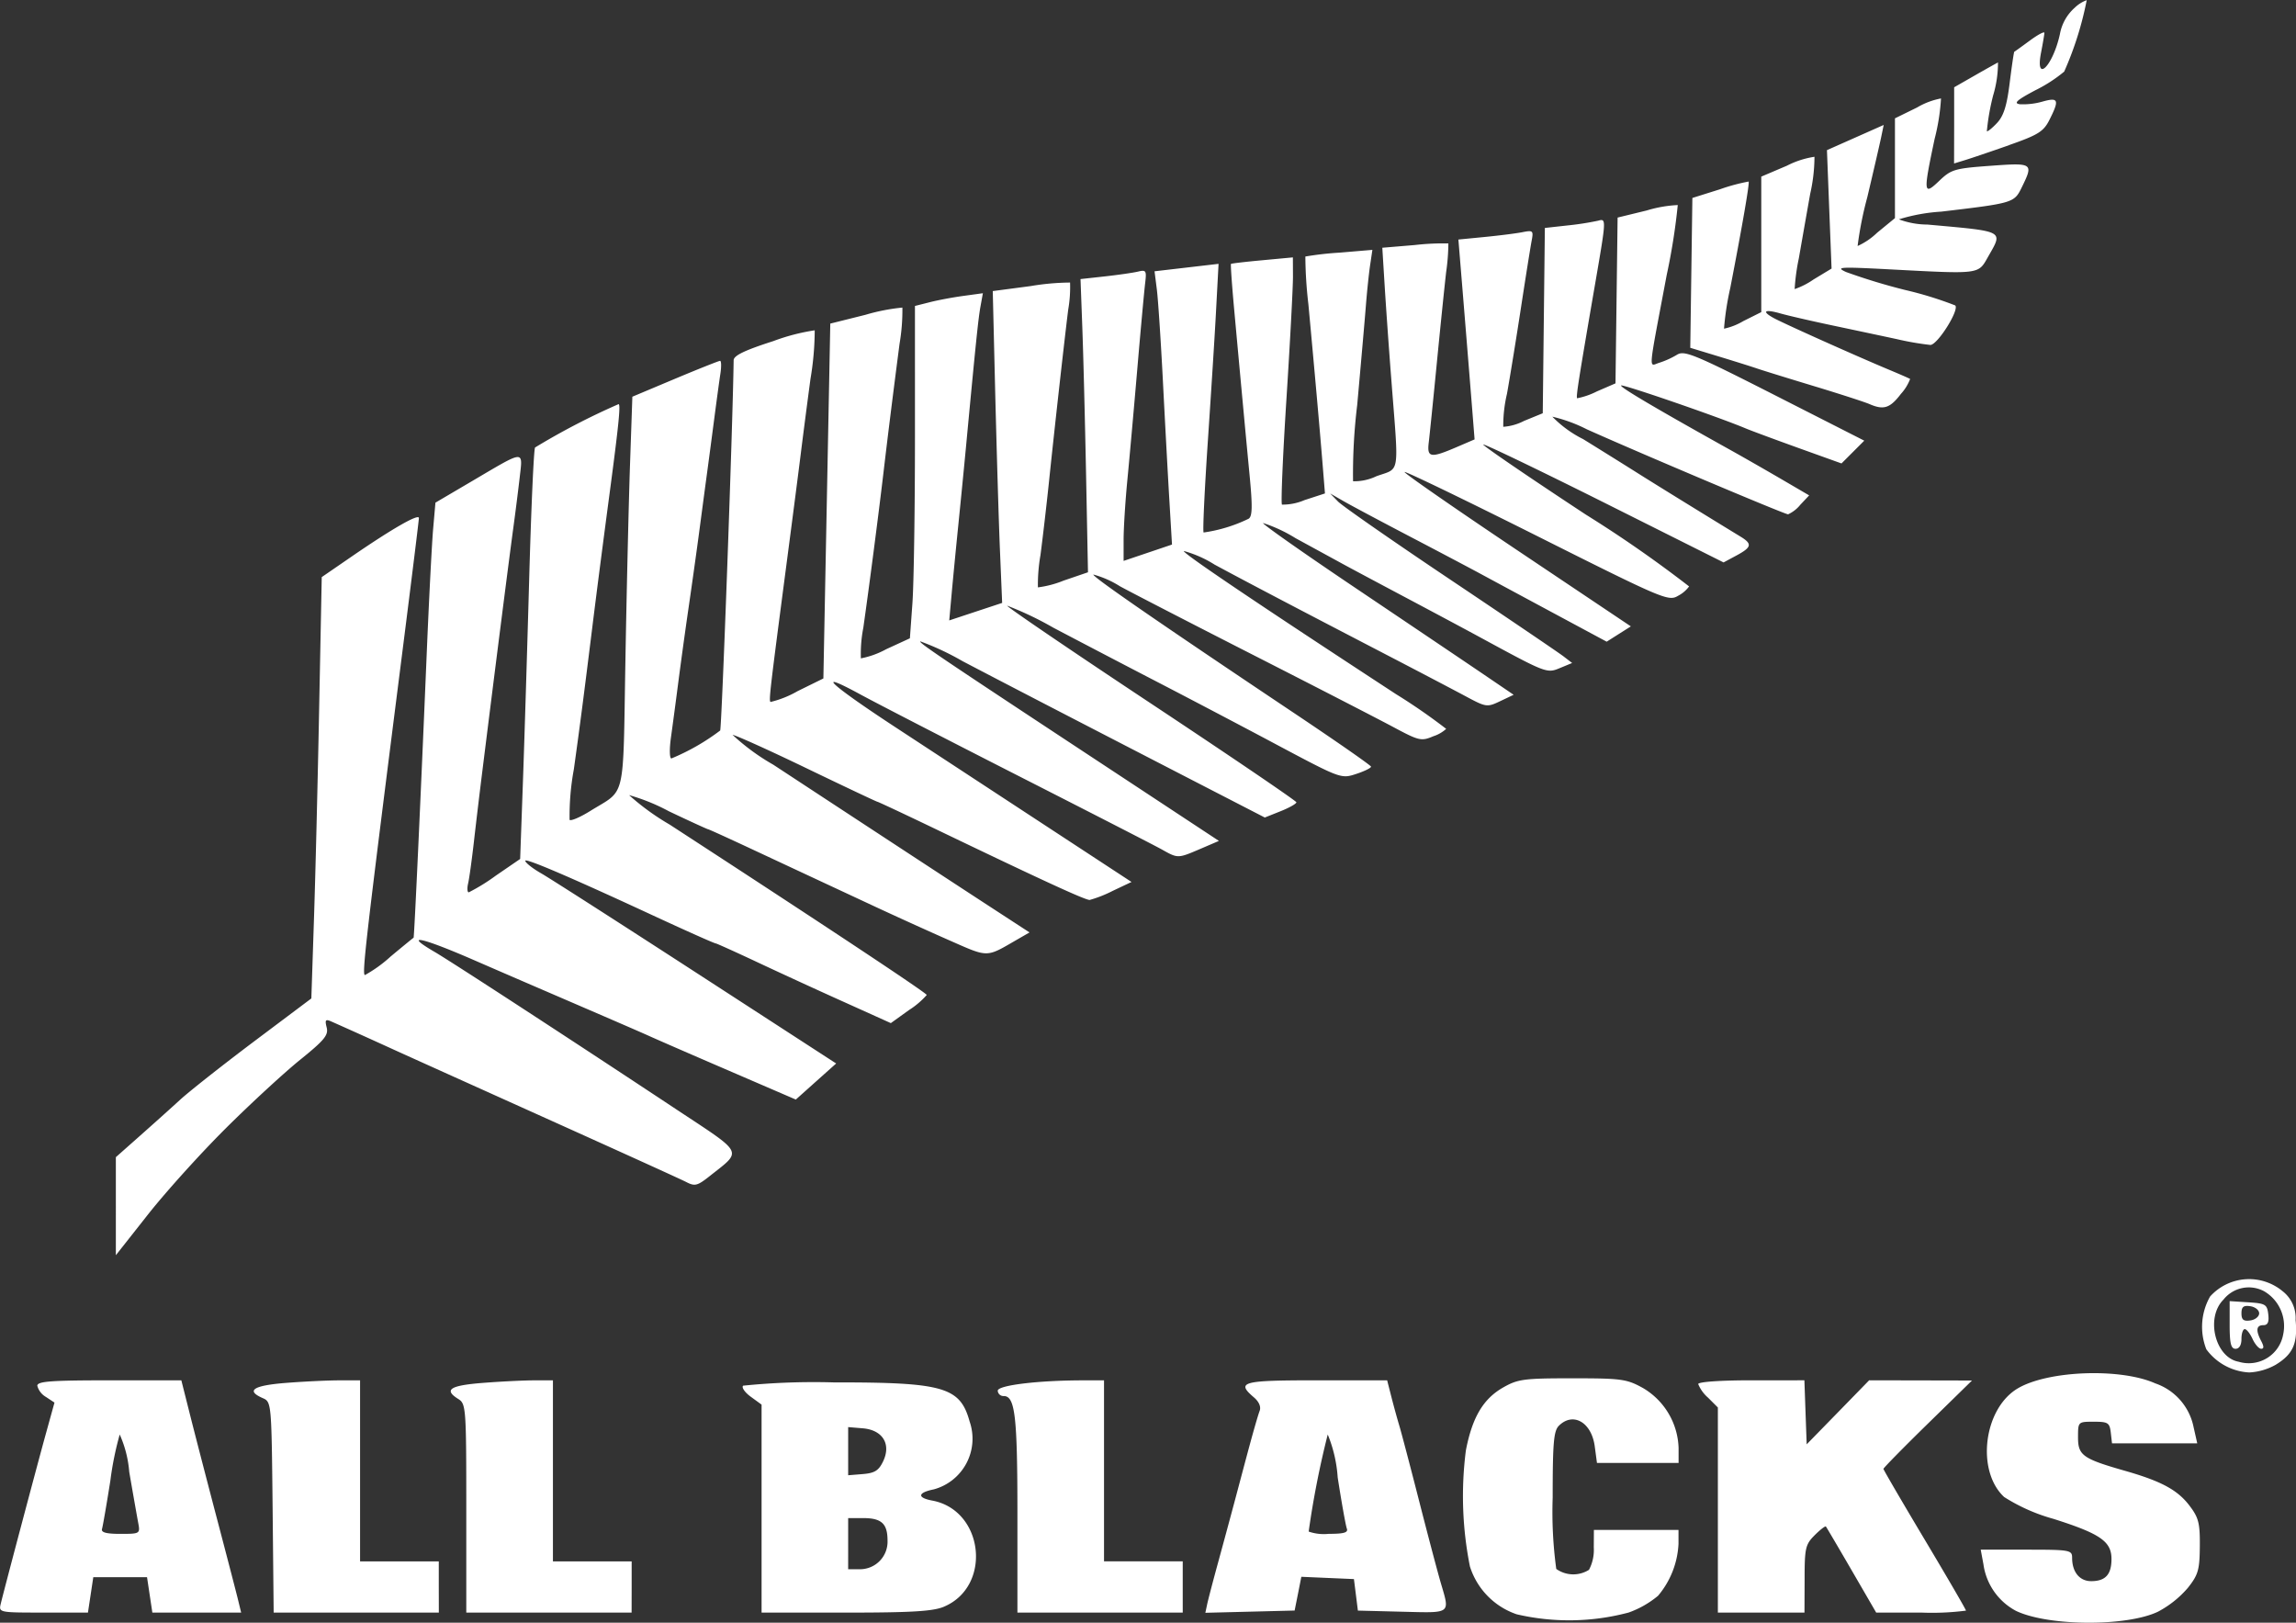 <svg xmlns="http://www.w3.org/2000/svg" width="161.33" height="114.006" viewBox="0 0 161.33 114.006">
  <rect x="0" y="0" width="161.33" height="114.006" fill="#333333" stroke="none"/>
  <path id="パス_57915" data-name="パス 57915" d="M313.622,125.625a7.183,7.183,0,0,0,2.059-1.651c.731-.921.83-1.264.843-2.924.014-1.631-.084-2.013-.729-2.858-.837-1.1-1.976-1.714-4.52-2.442-2.978-.851-3.309-1.086-3.309-2.351,0-1.1,0-1.1,1.107-1.1,1,0,1.114.072,1.194.76l.087.76h5.99l-.265-1.175a4.1,4.1,0,0,0-2.684-3.039c-2.459-1.1-7.593-.906-9.7.374-2.37,1.442-2.893,5.778-.919,7.61a12.784,12.784,0,0,0,3.454,1.532c3.3,1.045,4.087,1.59,4.087,2.822,0,1.094-.424,1.557-1.428,1.557-.813,0-1.338-.642-1.338-1.641,0-.544-.15-.571-3.21-.571h-3.212l.192,1.036a4.384,4.384,0,0,0,2.293,3.268c2.288,1.088,7.832,1.108,10.008.035m-37.241.081a6.8,6.8,0,0,0,2.072-1.178,6.1,6.1,0,0,0,1.44-3.649V119.9h-5.945l-.007,1.236a3,3,0,0,1-.337,1.567,2.064,2.064,0,0,1-2.3-.062,29.553,29.553,0,0,1-.252-5.006c0-3.828.07-4.686.431-5.048,1-1,2.3-.252,2.525,1.443l.156,1.165h5.735v-1.048a5.067,5.067,0,0,0-2.489-4.208c-1.154-.641-1.511-.691-4.978-.691-3.421,0-3.829.055-4.877.655-1.384.794-2.153,2.091-2.6,4.4a25.2,25.2,0,0,0,.282,8.163,5.2,5.2,0,0,0,3.285,3.362,16.267,16.267,0,0,0,7.868-.123m-108.07-1.241.187-1.244h3.776l.187,1.244.187,1.245h6.24l-.219-.9c-.121-.5-.792-3.077-1.492-5.739s-1.547-5.928-1.882-7.259l-.61-2.421h-5.06c-4.114,0-5.06.072-5.06.381a1.286,1.286,0,0,0,.6.783l.606.4-.606,2.191c-.654,2.366-2.924,10.923-3.168,11.94-.149.617-.126.623,2.989.623h3.137Zm.8-4.631c.057-.191.321-1.715.586-3.39a22.2,22.2,0,0,1,.658-3.247,7.968,7.968,0,0,1,.669,2.627c.269,1.558.554,3.175.633,3.593.139.749.118.762-1.255.762-.987,0-1.366-.1-1.29-.345m23.662,4.079v-1.8h-5.53V109.392l-1.453,0c-.8,0-2.478.08-3.734.178q-3.473.271-1.659,1.067c.62.272.623.3.7,7.672l.074,7.4h11.606Zm13.553,0v-1.8h-5.532V109.392l-1.313,0c-.724,0-2.341.08-3.6.178-2.33.181-2.783.48-1.729,1.137.532.332.554.645.554,7.672v7.328h11.616Zm21.931,1.388c3.408-1.425,2.829-6.78-.809-7.461-1.08-.2-1.031-.558.107-.787a3.689,3.689,0,0,0,2.518-4.77c-.668-2.422-1.827-2.755-9.555-2.746a49.034,49.034,0,0,0-6.36.23c-.123.123.119.473.537.777l.76.554v14.613h5.913c4.59,0,6.13-.091,6.891-.41m-6.72-4.431v-1.8h1.051c1.292,0,1.715.39,1.715,1.576a1.936,1.936,0,0,1-1.937,2.018h-.829Zm0-6.5v-1.693l1.028.086c1.394.116,2.007,1.107,1.431,2.314-.311.654-.59.83-1.424.9l-1.035.084Zm23.508,9.541v-1.8h-5.53V109.392l-1.453,0c-3.182,0-6.015.346-6.015.729a.4.4,0,0,0,.422.374c.8,0,.961,1.425.961,8.314v6.9h11.616Zm8.1.471.234-1.187,1.849.081,1.847.08.139,1.107.139,1.107,3.111.079c3.491.087,3.362.184,2.711-2.034-.219-.749-.909-3.355-1.53-5.788s-1.245-4.8-1.383-5.255-.387-1.359-.553-2.006l-.3-1.175h-4.968c-5.241,0-5.661.115-4.393,1.2.362.309.512.666.4.954-.1.254-.411,1.335-.7,2.4s-.767,2.874-1.072,4.015-.827,3.07-1.161,4.288-.669,2.5-.745,2.843l-.135.633,3.136-.079,3.137-.079Zm.75-4.365a63.934,63.934,0,0,1,1.339-6.82,9.614,9.614,0,0,1,.7,3.015c.274,1.771.564,3.387.642,3.592.108.283-.2.373-1.269.373a3.277,3.277,0,0,1-1.414-.16m34.849,3.327c0-2.167.059-2.421.708-3.072.389-.388.745-.663.788-.609s.858,1.436,1.808,3.072l1.725,2.973h3.154a18.579,18.579,0,0,0,3.156-.136c0-.076-1.307-2.32-2.9-4.987s-2.9-4.906-2.9-4.972,1.4-1.492,3.111-3.166l3.111-3.042-3.613-.008-3.613-.007-2.194,2.251-2.195,2.248-.081-2.248-.08-2.251H285c-2.178,0-3.722.109-3.722.264a2.558,2.558,0,0,0,.69.955l.691.691v14.408h6.086Zm33.1-15.046c1.219-.742,1.557-1.5,1.4-3.15a2.384,2.384,0,0,0-.93-2.032,3.687,3.687,0,0,0-5.078.386,4.308,4.308,0,0,0-.264,3.71A3.987,3.987,0,0,0,320,108.837a4.232,4.232,0,0,0,1.85-.537m-2.6-.216c-1.652-.3-2.335-3.094-1.066-4.362a2.272,2.272,0,0,1,2.858-.589,2.826,2.826,0,0,1,1.339,3.036,2.455,2.455,0,0,1-3.132,1.914m.2-1.6c0-.38.105-.69.233-.69s.373.31.547.69.446.691.607.691c.2,0,.2-.163.006-.534-.4-.756-.356-1.125.146-1.125.31,0,.41-.217.346-.76-.08-.7-.2-.769-1.4-.846l-1.314-.083V105.5c0,1.3.093,1.675.415,1.675.258,0,.415-.261.415-.691m0-1.8c0-.456.143-.572.621-.5.344.049.623.275.623.5s-.279.454-.623.5c-.478.067-.621-.049-.621-.5M177.815,91.685c1.762-1.752,4.115-3.919,5.227-4.816,1.7-1.374,2-1.731,1.864-2.269s-.079-.6.327-.421c1.741.774,2.9,1.3,4.359,1.965.913.418,5.76,2.6,10.77,4.857s9.421,4.257,9.8,4.453c.617.32.788.276,1.676-.428,2.279-1.808,2.433-1.5-2.274-4.613-7.429-4.919-15.93-10.457-17.067-11.119-2.257-1.314-.989-1.056,2.7.547,2.091.912,5.546,2.4,7.675,3.318s4.245,1.834,4.7,2.042,2.959,1.3,5.564,2.421l4.734,2.042,1.418-1.269,1.417-1.266-9.809-6.362c-5.4-3.5-10.311-6.651-10.923-7s-1.112-.75-1.112-.881c0-.2,3.066,1.107,8.712,3.722,2.589,1.2,4.579,2.088,4.679,2.088.053,0,1.388.6,2.965,1.341s4.318,2,6.1,2.8l3.23,1.456,1.264-.909a5.791,5.791,0,0,0,1.259-1.067c-.006-.139-7.146-4.871-18.057-11.968a17.156,17.156,0,0,1-2.858-2.074,13.827,13.827,0,0,1,2.8,1.136c1.471.7,2.712,1.266,2.759,1.266s1.438.633,3.09,1.405,3.627,1.693,4.387,2.048l4.112,1.917c1.5.7,3.9,1.79,5.33,2.419,2.8,1.233,2.583,1.234,4.746-.017l.914-.527-2.435-1.585c-2.411-1.568-9.432-6.168-15.572-10.2a15.284,15.284,0,0,1-2.858-2.094c.177,0,2.518,1.055,5.2,2.348s4.923,2.351,4.975,2.351,1.882.858,4.065,1.906c7.513,3.611,10.548,5.008,10.853,4.992a8.686,8.686,0,0,0,1.621-.64l1.317-.623-6.094-3.993-10.443-6.844c-4.668-3.059-5.835-4.143-2.519-2.341,1.123.612,6.149,3.2,11.168,5.755S243.1,71.819,243.6,72.1c1.123.63,1.112.63,2.7-.05l1.3-.558-6.328-4.171c-13.4-8.826-14.76-9.743-14.655-9.849a18.915,18.915,0,0,1,2.972,1.393c2.909,1.525,7.513,3.909,16.335,8.459l4.9,2.525,1.119-.447c.614-.245,1.109-.527,1.1-.624s-4.609-3.222-10.222-6.942-10.156-6.812-10.1-6.871a23.081,23.081,0,0,1,3.237,1.543c1.722.907,5,2.619,7.281,3.8s6.128,3.2,8.547,4.491c4.368,2.321,4.408,2.335,5.463,1.987.585-.192,1.052-.424,1.038-.513s-2.41-1.759-5.324-3.708c-9.668-6.467-14.3-9.666-14.184-9.788a6.864,6.864,0,0,1,1.875.83c.965.523,5.24,2.725,9.5,4.895s8.614,4.411,9.679,4.98c1.836.983,1.983,1.017,2.836.656a2.451,2.451,0,0,0,.9-.518,41.554,41.554,0,0,0-3.527-2.44c-9.819-6.417-15.031-9.933-14.907-10.056a8.027,8.027,0,0,1,2.164.958c2.2,1.188,5.526,2.933,11.983,6.286,2.282,1.185,4.82,2.515,5.641,2.955,1.453.78,1.518.79,2.439.352l.947-.45L266,59.656c-1.274-.863-5.262-3.551-8.865-5.975s-6.5-4.459-6.433-4.523a10.437,10.437,0,0,1,2.278,1.062c1.188.649,2.658,1.45,3.266,1.783s2.6,1.394,4.425,2.362,4.191,2.231,5.255,2.809c4.712,2.557,4.711,2.555,5.641,2.171l.853-.353-.62-.475c-.341-.261-3.917-2.686-7.948-5.387s-7.578-5.168-7.882-5.481l-.554-.568.968.555c.533.306,2.588,1.4,4.564,2.433s4.217,2.216,4.979,2.627c1.314.711,3.443,1.857,7.226,3.889l1.694.91.85-.539.848-.537-8.006-5.365c-4.4-2.951-7.955-5.417-7.893-5.48s4.257,1.964,9.32,4.5c8.921,4.474,9.227,4.6,9.906,4.192a2.22,2.22,0,0,0,.766-.654,87.353,87.353,0,0,0-7.255-5.045c-4.027-2.648-7.272-4.864-7.21-4.924s3.884,1.777,8.5,4.084l8.387,4.2.909-.489c1.072-.578,1.122-.812.285-1.323-2.832-1.729-6.112-3.755-7.259-4.48-.762-.482-2.471-1.548-3.8-2.37a7.977,7.977,0,0,1-2.167-1.579,10.7,10.7,0,0,1,2.419.886c3.816,1.712,13.91,5.975,14.147,5.975a2.367,2.367,0,0,0,.854-.666l.626-.665-1.957-1.143c-1.076-.628-2.675-1.543-3.551-2.031-5.219-2.906-7.816-4.439-7.707-4.547s6.851,2.215,8.742,3.011c.38.16,2.055.78,3.718,1.379l3.027,1.087.8-.8.8-.8-6.292-3.2c-5.659-2.877-6.351-3.161-6.868-2.836a6.005,6.005,0,0,1-1.234.56c-.766.23-.825.941.513-6.168a44.335,44.335,0,0,0,.776-4.909,8.865,8.865,0,0,0-2.175.379l-2.052.5-.074,5.823-.074,5.825-1.306.565a5.3,5.3,0,0,1-1.389.482c-.088-.088.081-1.175,1.278-8.123.773-4.482.774-4.513.2-4.353a20.4,20.4,0,0,1-2.161.335l-1.585.175-.074,6.508-.074,6.511-1.321.541a3.726,3.726,0,0,1-1.454.411,9.693,9.693,0,0,1,.261-2.32c.216-1.2.659-3.93.985-6.06s.661-4.226.742-4.661c.144-.742.108-.78-.635-.634-.435.086-1.626.237-2.648.337l-1.858.181.128,1.56c.224,2.705.663,8.114.84,10.339l.17,2.143-1.29.554c-1.812.776-2.063.731-1.93-.346.06-.494.31-2.952.555-5.461s.544-5.435.666-6.5a14.685,14.685,0,0,0,.156-2.015,17.394,17.394,0,0,0-2.355.112l-2.286.191.164,2.654c.091,1.46.3,4.459.474,6.665.526,6.819.637,6.121-1.056,6.735a3.59,3.59,0,0,1-1.638.352,39.962,39.962,0,0,1,.292-5.36c.258-2.851.532-5.993.61-6.982s.212-2.273.3-2.857l.157-1.058-2.31.195a22.2,22.2,0,0,0-2.4.273,30.166,30.166,0,0,0,.213,3.353c.442,4.76.8,8.787.994,11.187l.17,2.105-1.435.468a3.908,3.908,0,0,1-1.585.317c-.083-.083.057-3.419.313-7.414s.461-7.868.459-8.609l-.006-1.346-2.143.2c-1.18.109-2.171.224-2.206.257s.062,1.419.213,3.084c.518,5.665.813,8.829,1.09,11.721.217,2.251.2,2.937-.066,3.1a10.587,10.587,0,0,1-3.16.966c-.07-.07.062-2.907.29-6.307s.5-7.619.589-9.374l.171-3.194-2.25.262-2.248.262.161,1.272c.09.7.283,3.637.431,6.526s.351,6.638.452,8.328l.182,3.073-1.7.574-1.7.574V50.336c0-.82.119-2.711.264-4.2s.46-5.011.7-7.825.491-5.533.554-6.042c.1-.837.057-.912-.494-.777-.335.081-1.384.233-2.331.338l-1.721.189L238,35.374c.07,1.844.188,6.48.264,10.3l.136,6.945-1.707.583a7.209,7.209,0,0,1-1.812.478,12.18,12.18,0,0,1,.181-2.273c.157-1.194.415-3.415.575-4.935.414-3.98,1.111-10.216,1.374-12.309a9.2,9.2,0,0,0,.13-1.9,17.4,17.4,0,0,0-2.763.247l-2.669.353.174,7.22c.1,3.971.244,8.9.33,10.954l.156,3.734-1.858.614-1.86.616.181-2c.1-1.1.309-3.243.463-4.764s.4-4.01.543-5.532c.682-7.24.854-8.916,1.01-9.77l.167-.921-1.349.185c-.742.1-1.815.3-2.386.447l-1.038.262V43.12c0,5.067-.08,10.321-.178,11.675l-.178,2.463-1.661.764a6.106,6.106,0,0,1-1.783.645,9.546,9.546,0,0,1,.171-2.147c.394-2.756,1.058-7.858,1.414-10.878.318-2.7.638-5.262,1.132-9.073a14.025,14.025,0,0,0,.2-2.547,13.771,13.771,0,0,0-2.589.506l-2.477.619-.243,12.466-.243,12.466-1.8.885a7.19,7.19,0,0,1-1.914.767c-.122-.123-.058-.677,1.164-10,.4-3.042.833-6.4.965-7.467s.436-3.415.677-5.223a20.831,20.831,0,0,0,.3-3.422,14.4,14.4,0,0,0-2.913.759c-2.022.649-2.78,1.015-2.784,1.346-.064,4.677-.835,25.832-.947,26.013a15.476,15.476,0,0,1-3.426,1.962c-.132,0-.147-.654-.035-1.453s.348-2.572.525-3.941.494-3.67.705-5.116.526-3.684.7-4.979.418-3.158.553-4.147.383-2.857.551-4.149.367-2.756.443-3.25.065-.9-.022-.9-1.512.567-3.164,1.259l-3,1.261-.164,4.756c-.09,2.614-.236,8.8-.323,13.743-.18,10.093.07,9.022-2.478,10.61-.7.435-1.349.715-1.445.62a18.034,18.034,0,0,1,.3-3.558c.449-3.227.677-4.99,1.276-9.815.352-2.842.748-5.9,1.241-9.611.631-4.738.78-6.223.624-6.223a49.281,49.281,0,0,0-5.868,3.046c-.09.144-.273,4.279-.411,9.187s-.335,11.353-.442,14.321l-.194,5.4-1.712,1.173a13.5,13.5,0,0,1-1.9,1.173c-.1,0-.125-.281-.045-.621s.265-1.68.412-2.973.4-3.41.561-4.7c.993-7.968,1.877-14.895,2.2-17.286.146-1.066.349-2.672.452-3.571.219-1.94.411-1.954-3.321.243l-2.6,1.529-.163,1.868c-.088,1.027-.286,4.854-.439,8.5-.432,10.338-.886,20.189-.933,20.2-.024.006-.748.6-1.607,1.314a9.44,9.44,0,0,1-1.808,1.306c-.23,0,.048-2.4,2.652-22.9.624-4.914,1.136-9.059,1.136-9.208,0-.327-1.878.749-4.727,2.708l-2.1,1.443-.184,9.348c-.1,5.14-.265,11.8-.366,14.8l-.18,5.453L179.8,85.583c-2.22,1.67-4.553,3.511-5.185,4.09s-1.907,1.722-2.835,2.544l-1.687,1.494V100.6l2.258-2.863c1.243-1.575,3.7-4.3,5.463-6.05m117.7-51.593a3.314,3.314,0,0,0,.655-1.056c-.053-.039-.719-.331-1.48-.648-2.306-.964-7.426-3.258-8.114-3.637-.872-.48-.628-.637.489-.316.5.143,2.114.515,3.578.825s3.534.749,4.6.978a20.289,20.289,0,0,0,2.351.407c.508-.011,2.055-2.477,1.743-2.777a25.756,25.756,0,0,0-3.523-1.086,42.555,42.555,0,0,1-4.149-1.262c-.757-.349-.45-.369,2.886-.195,6.638.349,6.381.381,7.107-.895,1.045-1.837,1.212-1.749-4.272-2.243a5.762,5.762,0,0,1-2.006-.367,12.615,12.615,0,0,1,2.973-.541c5.073-.6,5.128-.617,5.658-1.7.839-1.712.8-1.739-2.2-1.52-2.515.182-2.756.254-3.595,1.055-1.114,1.066-1.135.874-.324-2.951a14.721,14.721,0,0,0,.447-2.836,5.175,5.175,0,0,0-1.682.635l-1.554.762v7.01l-1.258,1.032a4.815,4.815,0,0,1-1.366.927,25.078,25.078,0,0,1,.679-3.419c.433-1.822.868-3.711.971-4.2l.184-.885-1.994.885-1.994.885.161,4.16.163,4.16-1.262.763a5.421,5.421,0,0,1-1.332.679,14.706,14.706,0,0,1,.293-2.156c.2-1.142.558-3.184.8-4.54a11.921,11.921,0,0,0,.3-2.6,6.288,6.288,0,0,0-1.938.628l-1.8.766v9.52l-1.262.63a4.44,4.44,0,0,1-1.356.533,20.153,20.153,0,0,1,.44-2.863c.864-4.46,1.37-7.4,1.288-7.473a13.23,13.23,0,0,0-2.014.543l-1.937.609-.074,5.264-.074,5.264,2.011.611c1.107.337,2.321.719,2.7.849s2.184.689,4.01,1.241S293,40.666,293.308,40.8c1,.436,1.445.293,2.208-.707m7.61-17.489c2.032-.711,2.415-.95,2.822-1.753.724-1.428.652-1.619-.485-1.3a4.944,4.944,0,0,1-1.583.185c-.466-.067-.222-.288,1.086-.982a10.328,10.328,0,0,0,2.028-1.311,23.4,23.4,0,0,0,1.583-5.02,2.383,2.383,0,0,0-.843.532,3.238,3.238,0,0,0-1.041,1.854c-.5,2.261-1.749,3.492-1.328,1.314.125-.647.233-1.275.238-1.4s-.454.122-1.025.541-1.06.773-1.09.783-.174.992-.323,2.181c-.2,1.617-.425,2.33-.892,2.826-.344.366-.665.624-.714.575a16.138,16.138,0,0,1,.439-2.5,7.991,7.991,0,0,0,.344-2.328c-.1.048-.835.459-1.631.914l-1.449.829,0,2.676-.006,2.677.76-.233c.419-.128,1.82-.6,3.112-1.056" transform="translate(-161.952 -12.412)" fill="#fff"/>
</svg>
